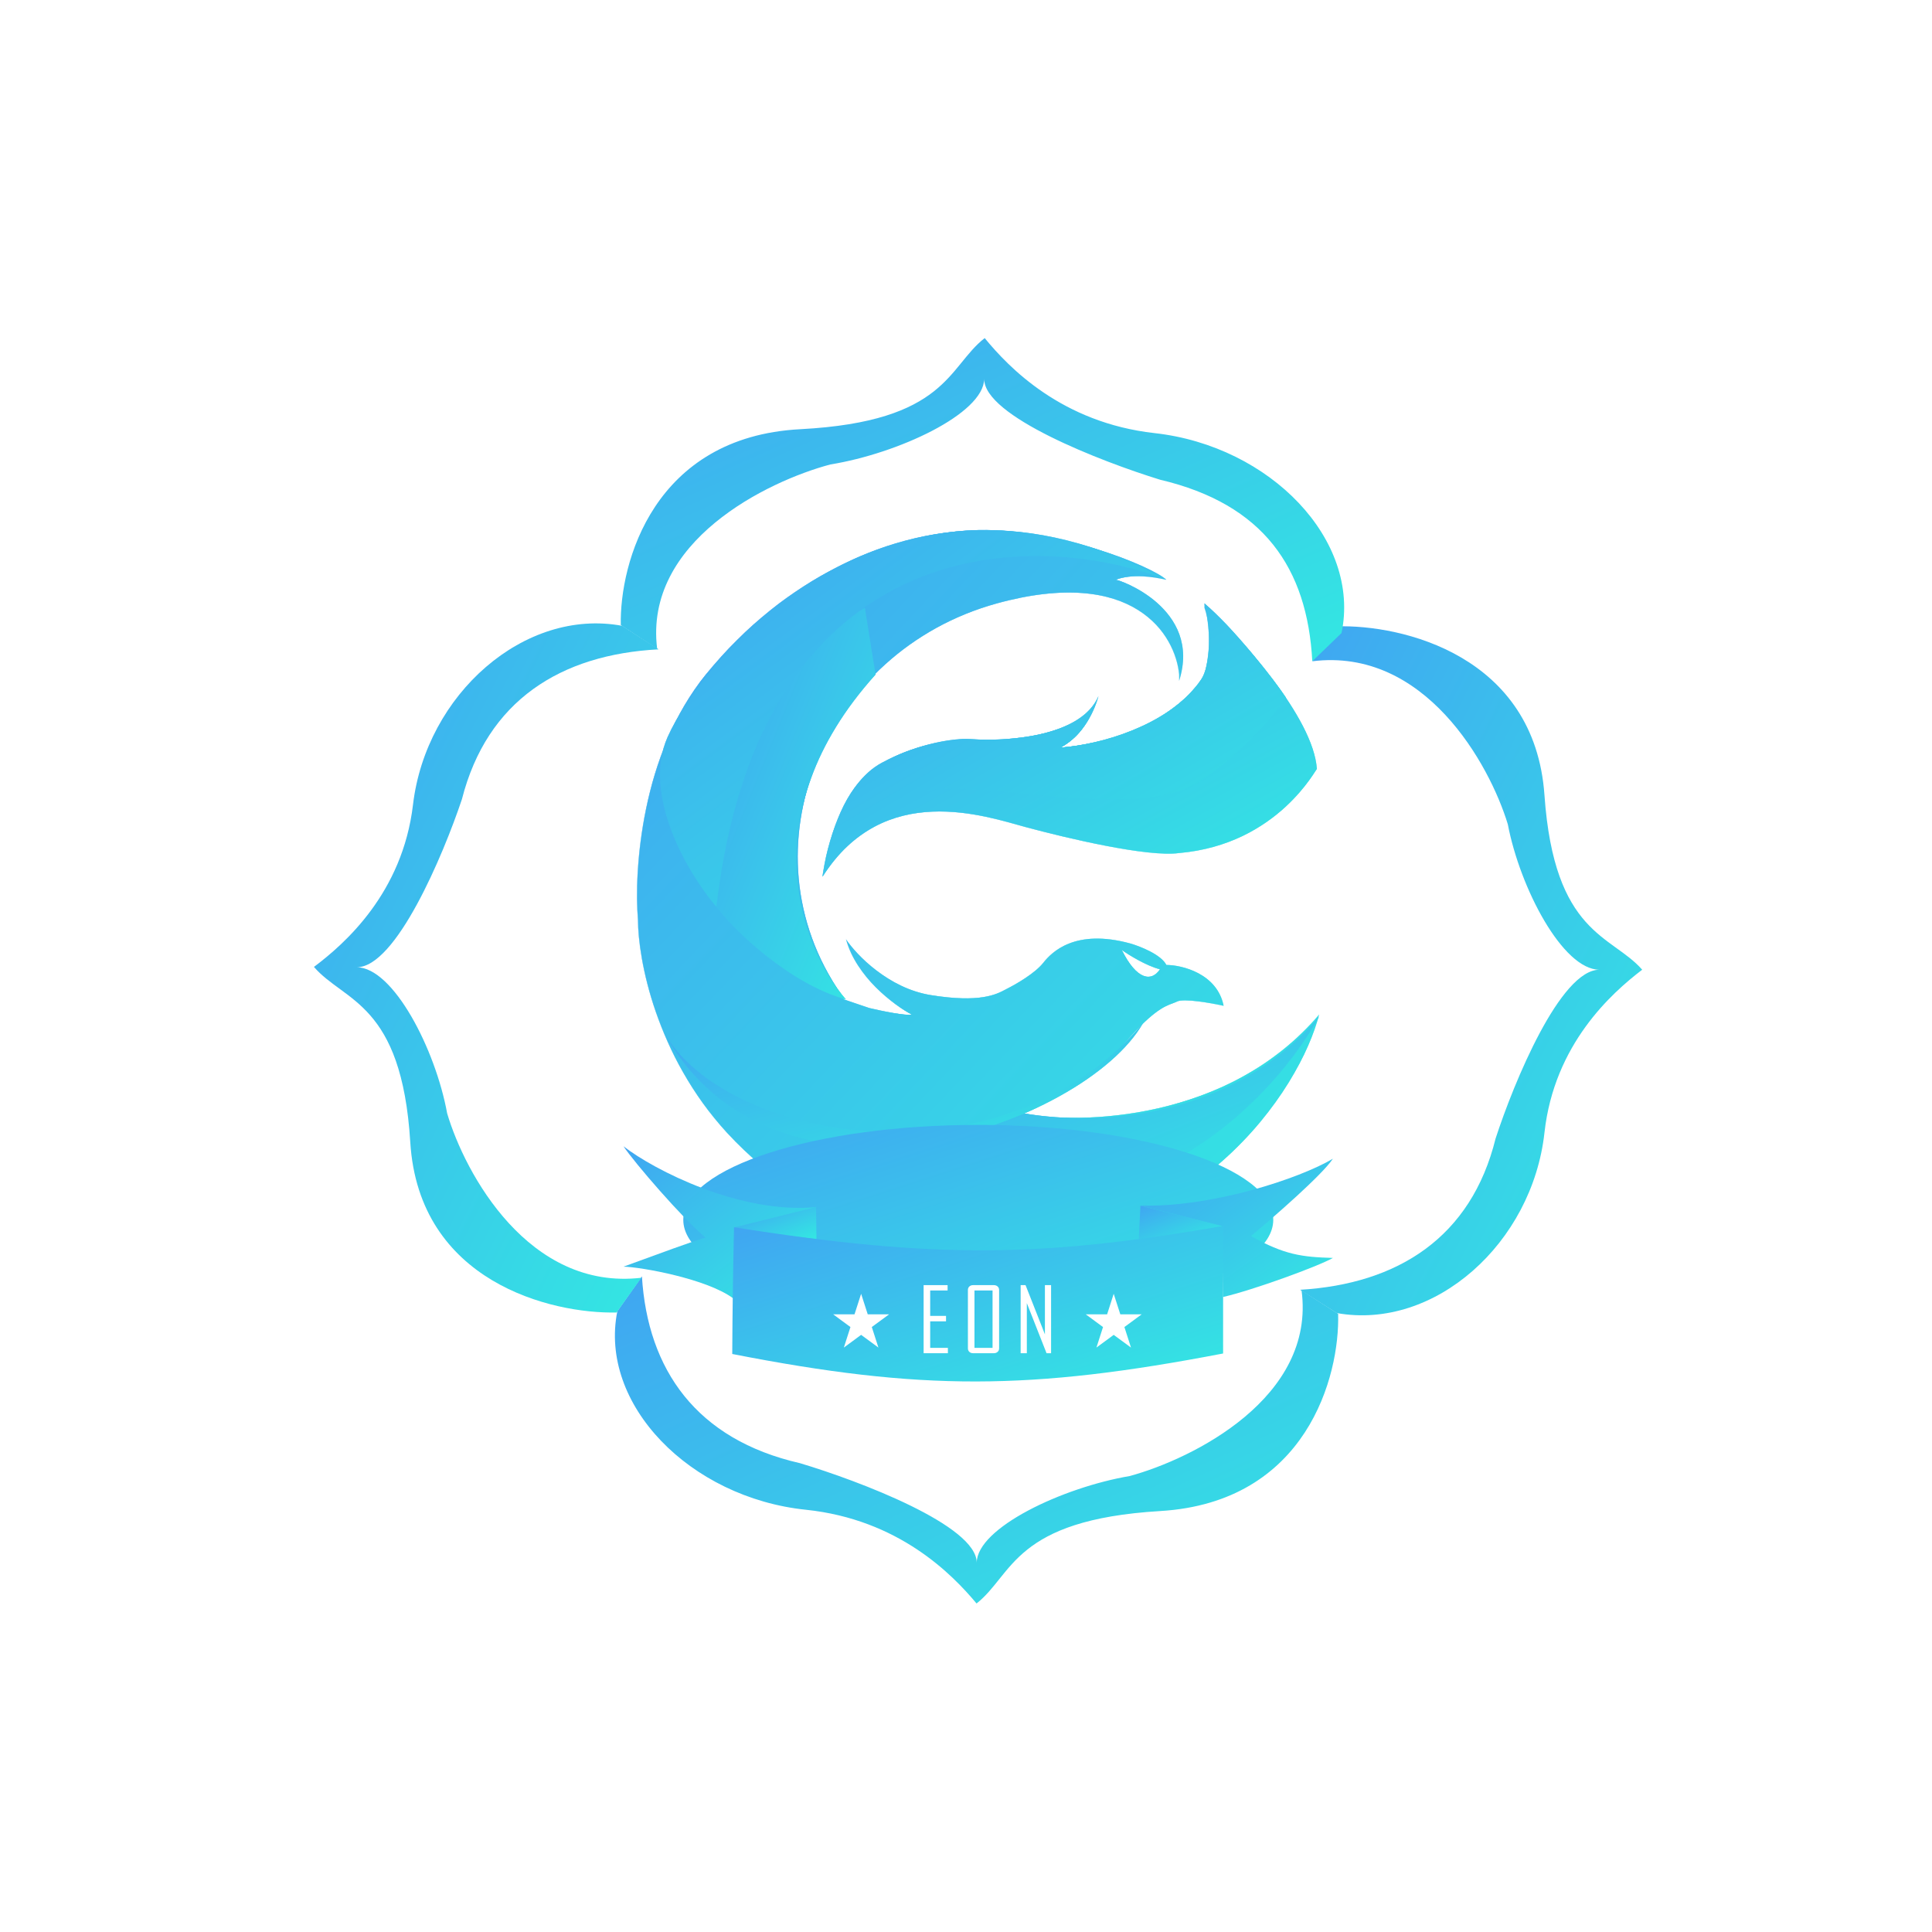 <svg width="78" height="78" viewBox="0 0 78 78" fill="none" xmlns="http://www.w3.org/2000/svg">
<rect width="78" height="78" rx="18.667" fill="white"/>
<g clip-path="url(#clip0_119_38063)">
<path fill-rule="evenodd" clip-rule="evenodd" d="M47.605 27.231C47.462 25.638 45.788 22.835 40.237 24.364C33.298 26.275 29.871 34.267 33.983 40.175L34.069 40.348L35.097 40.696C35.582 40.812 36.605 41.026 36.81 40.956C36.096 40.58 34.566 39.445 34.154 37.916C34.583 38.553 35.868 39.897 37.581 40.175C39.57 40.497 40.229 40.146 40.587 39.955C40.615 39.94 40.641 39.926 40.665 39.914C41.008 39.74 41.779 39.306 42.122 38.871C42.464 38.437 43.407 37.481 45.634 38.09C46.034 38.205 46.885 38.541 47.091 38.958C47.719 38.958 49.147 39.306 49.404 40.609C48.89 40.493 47.793 40.296 47.519 40.435C47.463 40.463 47.405 40.485 47.34 40.509C47.007 40.631 46.497 40.819 45.206 42.346C43.972 43.806 41.893 44.692 41.094 44.953C43.635 45.416 49.626 45.265 53.259 40.956C52.516 43.91 48.29 50.599 39.209 50.425C37.581 50.425 32.955 49.644 29.357 45.734C26.479 42.607 25.759 38.698 25.759 37.134C25.588 35.165 25.896 30.427 28.5 27.231C31.756 23.235 35.868 21.584 39.209 21.41C42.55 21.236 46.576 22.887 47.09 23.408C46.577 23.293 45.72 23.148 45.035 23.408C45.139 23.375 48.544 24.546 47.605 27.491V27.231ZM45.291 38.35C45.577 38.553 46.285 38.993 46.834 39.132C46.491 39.653 45.891 39.566 45.291 38.35Z" fill="url(#paint0_linear_119_38063)"/>
<path d="M35.61 30.791C34.033 31.625 33.354 34.208 33.211 35.395C35.695 31.486 39.807 32.963 41.434 33.398C43.062 33.832 46.317 34.614 47.602 34.44C51.628 34.092 53.162 30.962 53.169 31.052C53.032 28.967 50.086 25.724 48.63 24.363V24.537C48.972 25.51 48.772 26.738 48.63 27.23C47.328 29.384 44.204 30.096 42.805 30.183C43.764 29.697 44.233 28.591 44.347 28.099C43.661 29.766 40.578 29.952 39.122 29.836C38.608 29.807 37.186 29.958 35.61 30.791Z" fill="url(#paint1_linear_119_38063)"/>
<path d="M53.261 41.041C49.766 45.144 44.436 45.474 41.352 44.952C38.439 46.169 35.954 46.343 34.669 46.256C44.197 51.68 51.034 45.068 53.261 41.041Z" fill="url(#paint2_linear_119_38063)"/>
<path d="M34.153 40.348C31.892 39.723 29.643 37.568 28.929 36.613C29.357 30.445 32.611 25.754 34.924 24.538L35.352 27.231C30.213 32.93 32.412 38.35 34.153 40.348Z" fill="url(#paint3_linear_119_38063)"/>
<path d="M38.097 31.837C35.904 31.907 33.857 34.349 33.201 35.392C33.565 33.336 34.165 31.904 35.189 31.083C36.303 30.274 37.803 29.916 38.861 29.843C39.09 29.827 39.911 29.895 40.479 29.849C41.296 29.785 43.665 29.629 44.351 28.111C43.917 29.471 43.26 29.926 42.822 30.183C44.543 30.041 46.972 29.293 48.259 27.755C49.073 26.978 48.808 25.078 48.626 24.359C49.722 25.263 51.375 27.352 51.917 28.163C51.546 28.742 50.329 30.239 48.548 31.49C46.321 33.054 40.838 31.75 38.097 31.837Z" fill="url(#paint4_linear_119_38063)"/>
<path d="M26.786 41.647C29.254 46.074 40.408 48.079 46.148 41.307C43.804 45.431 31.327 49.895 26.786 41.647Z" fill="url(#paint5_linear_119_38063)"/>
<path d="M28.928 36.612C30.71 21.256 41.892 21.378 47.089 23.408C35.891 17.348 28.337 26.661 26.957 29.75C25.908 32.1 27.786 35.28 28.928 36.612Z" fill="url(#paint6_linear_119_38063)"/>
<mask id="mask0_119_38063" style="mask-type:luminance" maskUnits="userSpaceOnUse" x="25" y="21" width="29" height="30">
<path fill-rule="evenodd" clip-rule="evenodd" d="M40.231 24.365C45.782 22.836 47.456 25.639 47.599 27.232V27.492C48.538 24.547 45.133 23.376 45.029 23.409C45.715 23.149 46.571 23.293 47.084 23.409C46.57 22.888 42.544 21.237 39.203 21.411C35.862 21.585 31.75 23.235 28.494 27.232C25.89 30.428 25.582 35.166 25.753 37.135C25.753 38.699 26.473 42.608 29.351 45.735C32.949 49.644 37.575 50.426 39.203 50.426C48.284 50.6 52.51 43.911 53.253 40.957C49.62 45.266 43.629 45.417 41.088 44.953C41.887 44.693 43.966 43.807 45.2 42.347C46.491 40.82 47.001 40.632 47.334 40.51C47.399 40.486 47.457 40.464 47.513 40.436C47.787 40.297 48.884 40.494 49.398 40.61C49.141 39.307 47.713 38.959 47.085 38.959C46.879 38.542 46.028 38.206 45.628 38.091C43.401 37.482 42.458 38.438 42.116 38.872C41.773 39.307 41.002 39.741 40.659 39.915C40.635 39.927 40.609 39.941 40.581 39.956C40.223 40.147 39.564 40.498 37.575 40.175C35.862 39.897 34.577 38.554 34.149 37.917C34.56 39.446 36.09 40.581 36.804 40.957C36.599 41.027 35.576 40.812 35.091 40.697L34.063 40.349L33.977 40.175C29.865 34.268 33.292 26.276 40.231 24.365ZM45.285 38.351C45.571 38.554 46.279 38.994 46.828 39.133C46.485 39.654 45.885 39.568 45.285 38.351Z" fill="url(#paint7_linear_119_38063)"/>
<path d="M35.604 30.792C34.028 31.626 33.348 34.209 33.205 35.396C35.689 31.487 39.801 32.964 41.428 33.398C43.056 33.833 46.311 34.615 47.596 34.441C51.622 34.093 53.156 30.963 53.163 31.053C53.026 28.968 50.08 25.725 48.624 24.364V24.538C48.966 25.511 48.766 26.739 48.624 27.231C47.322 29.385 44.198 30.098 42.799 30.184C43.758 29.698 44.227 28.592 44.341 28.1C43.655 29.767 40.572 29.953 39.116 29.837C38.602 29.808 37.18 29.959 35.604 30.792Z" fill="url(#paint8_linear_119_38063)"/>
<path d="M53.253 41.042C49.758 45.145 44.428 45.475 41.344 44.953C38.431 46.17 35.946 46.344 34.661 46.257C44.189 51.681 51.026 45.069 53.253 41.042Z" fill="url(#paint9_linear_119_38063)"/>
<path d="M34.147 40.349C31.886 39.724 29.637 37.569 28.923 36.614C29.351 30.446 32.605 25.755 34.918 24.539L35.346 27.232C30.207 32.931 32.406 38.351 34.147 40.349Z" fill="url(#paint10_linear_119_38063)"/>
<path d="M38.091 31.839C35.898 31.909 33.851 34.351 33.195 35.394C33.559 33.338 34.159 31.906 35.183 31.085C36.297 30.276 37.797 29.918 38.855 29.845C39.084 29.829 39.906 29.896 40.473 29.852C41.29 29.787 43.659 29.631 44.345 28.113C43.911 29.473 43.254 29.928 42.816 30.185C44.537 30.043 46.966 29.295 48.253 27.757C49.067 26.98 48.802 25.08 48.62 24.361C49.716 25.265 51.369 27.354 51.911 28.165C51.54 28.744 50.323 30.241 48.542 31.492C46.315 33.056 40.832 31.753 38.091 31.839Z" fill="url(#paint11_linear_119_38063)"/>
<path d="M26.78 41.648C29.248 46.075 40.402 48.08 46.142 41.308C43.798 45.432 31.321 49.896 26.78 41.648Z" fill="url(#paint12_linear_119_38063)"/>
<path d="M28.923 36.613C30.706 21.257 41.888 21.379 47.085 23.409C35.886 17.349 28.333 26.662 26.953 29.752C25.903 32.101 27.781 35.281 28.923 36.613Z" fill="url(#paint13_linear_119_38063)"/>
</mask>
<g mask="url(#mask0_119_38063)">
<path fill-rule="evenodd" clip-rule="evenodd" d="M40.231 24.365C45.782 22.836 47.456 25.639 47.599 27.232V27.492C48.538 24.547 45.133 23.376 45.029 23.409C45.715 23.149 46.571 23.293 47.084 23.409C46.57 22.888 42.544 21.237 39.203 21.411C35.862 21.585 31.75 23.235 28.494 27.232C25.89 30.428 25.582 35.166 25.753 37.135C25.753 38.699 26.473 42.608 29.351 45.735C32.949 49.644 37.575 50.426 39.203 50.426C48.284 50.6 52.51 43.911 53.253 40.957C49.62 45.266 43.629 45.417 41.088 44.953C41.887 44.693 43.966 43.807 45.2 42.347C46.491 40.82 47.001 40.632 47.334 40.51C47.399 40.486 47.457 40.464 47.513 40.436C47.787 40.297 48.884 40.494 49.398 40.61C49.141 39.307 47.713 38.959 47.085 38.959C46.879 38.542 46.028 38.206 45.628 38.091C43.401 37.482 42.458 38.438 42.116 38.872C41.773 39.307 41.002 39.741 40.659 39.915C40.635 39.927 40.609 39.941 40.581 39.956C40.223 40.147 39.564 40.498 37.575 40.175C35.862 39.897 34.577 38.554 34.149 37.917C34.56 39.446 36.09 40.581 36.804 40.957C36.599 41.027 35.576 40.812 35.091 40.697L34.063 40.349L33.977 40.175C29.865 34.268 33.292 26.276 40.231 24.365ZM45.285 38.351C45.571 38.554 46.279 38.994 46.828 39.133C46.485 39.654 45.885 39.568 45.285 38.351Z" fill="url(#paint14_linear_119_38063)"/>
<path d="M35.604 30.792C34.028 31.626 33.348 34.209 33.205 35.396C35.689 31.487 39.801 32.964 41.428 33.398C43.056 33.833 46.311 34.615 47.596 34.441C51.622 34.093 53.156 30.963 53.163 31.053C53.026 28.968 50.08 25.725 48.624 24.364V24.538C48.966 25.511 48.766 26.739 48.624 27.231C47.322 29.385 44.198 30.098 42.799 30.184C43.758 29.698 44.227 28.592 44.341 28.1C43.655 29.767 40.572 29.953 39.116 29.837C38.602 29.808 37.18 29.959 35.604 30.792Z" fill="url(#paint15_linear_119_38063)"/>
<path d="M53.253 41.042C49.758 45.145 44.428 45.475 41.344 44.953C38.431 46.17 35.946 46.344 34.661 46.257C44.189 51.681 51.026 45.069 53.253 41.042Z" fill="url(#paint16_linear_119_38063)"/>
<path d="M34.147 40.349C31.886 39.724 29.637 37.569 28.923 36.614C29.351 30.446 32.605 25.755 34.918 24.539L35.346 27.232C30.207 32.931 32.406 38.351 34.147 40.349Z" fill="url(#paint17_linear_119_38063)"/>
<path d="M38.091 31.839C35.898 31.909 33.851 34.351 33.195 35.394C33.559 33.338 34.159 31.906 35.183 31.085C36.297 30.276 37.797 29.918 38.855 29.845C39.084 29.829 39.906 29.896 40.473 29.852C41.29 29.787 43.659 29.631 44.345 28.113C43.911 29.473 43.254 29.928 42.816 30.185C44.537 30.043 46.966 29.295 48.253 27.757C49.067 26.98 48.802 25.08 48.62 24.361C49.716 25.265 51.369 27.354 51.911 28.165C51.54 28.744 50.323 30.241 48.542 31.492C46.315 33.056 40.832 31.753 38.091 31.839Z" fill="url(#paint18_linear_119_38063)"/>
<path d="M26.78 41.648C29.248 46.075 40.402 48.08 46.142 41.308C43.798 45.432 31.321 49.896 26.78 41.648Z" fill="url(#paint19_linear_119_38063)"/>
<path d="M28.923 36.613C30.706 21.257 41.888 21.379 47.085 23.409C35.886 17.349 28.333 26.662 26.953 29.752C25.903 32.101 27.781 35.281 28.923 36.613Z" fill="url(#paint20_linear_119_38063)"/>
<path fill-rule="evenodd" clip-rule="evenodd" d="M40.231 24.365C45.782 22.836 47.456 25.639 47.599 27.232V27.492C48.538 24.547 45.133 23.376 45.029 23.409C45.715 23.149 46.571 23.293 47.084 23.409C46.57 22.888 42.544 21.237 39.203 21.411C35.862 21.585 31.75 23.235 28.494 27.232C25.89 30.428 25.582 35.166 25.753 37.135C25.753 38.699 26.473 42.608 29.351 45.735C32.949 49.644 37.575 50.426 39.203 50.426C48.284 50.6 52.51 43.911 53.253 40.957C49.62 45.266 43.629 45.417 41.088 44.953C41.887 44.693 43.966 43.807 45.2 42.347C46.491 40.82 47.001 40.632 47.334 40.51C47.399 40.486 47.457 40.464 47.513 40.436C47.787 40.297 48.884 40.494 49.398 40.61C49.141 39.307 47.713 38.959 47.085 38.959C46.879 38.542 46.028 38.206 45.628 38.091C43.401 37.482 42.458 38.438 42.116 38.872C41.773 39.307 41.002 39.741 40.659 39.915C40.635 39.927 40.609 39.941 40.581 39.956C40.223 40.147 39.564 40.498 37.575 40.175C35.862 39.897 34.577 38.554 34.149 37.917C34.56 39.446 36.09 40.581 36.804 40.957C36.599 41.027 35.576 40.812 35.091 40.697L34.063 40.349L33.977 40.175C29.865 34.268 33.292 26.276 40.231 24.365ZM45.285 38.351C45.571 38.554 46.279 38.994 46.828 39.133C46.485 39.654 45.885 39.568 45.285 38.351Z" fill="url(#paint21_linear_119_38063)"/>
<path d="M35.604 30.792C34.028 31.626 33.348 34.209 33.205 35.396C35.689 31.487 39.801 32.964 41.428 33.398C43.056 33.833 46.311 34.615 47.596 34.441C51.622 34.093 53.156 30.963 53.163 31.053C53.026 28.968 50.08 25.725 48.624 24.364V24.538C48.966 25.511 48.766 26.739 48.624 27.231C47.322 29.385 44.198 30.098 42.799 30.184C43.758 29.698 44.227 28.592 44.341 28.1C43.655 29.767 40.572 29.953 39.116 29.837C38.602 29.808 37.18 29.959 35.604 30.792Z" fill="url(#paint22_linear_119_38063)"/>
<path d="M53.253 41.042C49.758 45.145 44.428 45.475 41.344 44.953C38.431 46.17 35.946 46.344 34.661 46.257C44.189 51.681 51.026 45.069 53.253 41.042Z" fill="url(#paint23_linear_119_38063)"/>
<path d="M34.147 40.349C31.886 39.724 29.637 37.569 28.923 36.614C29.351 30.446 32.605 25.755 34.918 24.539L35.346 27.232C30.207 32.931 32.406 38.351 34.147 40.349Z" fill="url(#paint24_linear_119_38063)"/>
<path d="M38.091 31.839C35.898 31.909 33.851 34.351 33.195 35.394C33.559 33.338 34.159 31.906 35.183 31.085C36.297 30.276 37.797 29.918 38.855 29.845C39.084 29.829 39.906 29.896 40.473 29.852C41.29 29.787 43.659 29.631 44.345 28.113C43.911 29.473 43.254 29.928 42.816 30.185C44.537 30.043 46.966 29.295 48.253 27.757C49.067 26.98 48.802 25.08 48.62 24.361C49.716 25.265 51.369 27.354 51.911 28.165C51.54 28.744 50.323 30.241 48.542 31.492C46.315 33.056 40.832 31.753 38.091 31.839Z" fill="url(#paint25_linear_119_38063)"/>
<path d="M26.78 41.648C29.248 46.075 40.402 48.08 46.142 41.308C43.798 45.432 31.321 49.896 26.78 41.648Z" fill="url(#paint26_linear_119_38063)"/>
<path d="M28.923 36.613C30.706 21.257 41.888 21.379 47.085 23.409C35.886 17.349 28.333 26.662 26.953 29.752C25.903 32.101 27.781 35.281 28.923 36.613Z" fill="url(#paint27_linear_119_38063)"/>
</g>
<g filter="url(#filter0_f_119_38063)">
<path d="M39.495 53.082C46.073 53.082 51.405 51.365 51.405 49.248C51.405 47.131 46.073 45.415 39.495 45.415C32.918 45.415 27.586 47.131 27.586 49.248C27.586 51.365 32.918 53.082 39.495 53.082Z" fill="url(#paint28_linear_119_38063)"/>
</g>
<path d="M46.043 48.678L49.334 49.498C49.03 49.676 46.95 49.903 45.975 50.027L46.043 48.678Z" fill="url(#paint29_linear_119_38063)"/>
<path d="M46.032 48.673C48.928 48.753 52.465 47.581 53.813 46.781C53.381 47.433 51.427 49.135 50.505 49.904C51.858 50.663 52.567 50.75 53.813 50.786C53.212 51.129 50.605 52.079 49.377 52.364L49.327 49.492L46.032 48.673Z" fill="url(#paint30_linear_119_38063)"/>
<path d="M32.946 48.731L29.662 49.544C29.966 49.722 31.989 49.901 32.963 50.024L32.946 48.731Z" fill="url(#paint31_linear_119_38063)"/>
<path d="M32.953 48.733C29.904 49.028 26.397 47.236 25.172 46.278C25.604 46.93 27.558 49.194 28.48 49.963C27.78 50.18 26.766 50.556 25.172 51.138C25.887 51.153 28.556 51.632 29.608 52.424L29.658 49.551L32.953 48.733Z" fill="url(#paint32_linear_119_38063)"/>
<path d="M29.634 49.547C37.809 50.84 42.123 50.754 49.38 49.495V54.644C41.589 56.139 37.183 56.155 29.563 54.664C29.573 52.759 29.59 51.627 29.634 49.547Z" fill="url(#paint33_linear_119_38063)"/>
<path d="M34.766 52.234L35.033 53.063H35.895L35.197 53.576L35.464 54.405L34.766 53.892L34.068 54.405L34.335 53.576L33.637 53.063H34.499L34.766 52.234Z" fill="white"/>
<path d="M38.269 54.633H37.289V51.884H38.257V52.1H37.554V53.126H38.194V53.346H37.554V54.417H38.269V54.633Z" fill="white"/>
<path d="M40.337 54.438C40.337 54.496 40.316 54.543 40.276 54.579C40.236 54.615 40.185 54.633 40.123 54.633H39.289C39.226 54.633 39.176 54.615 39.136 54.579C39.097 54.543 39.077 54.496 39.077 54.438V52.079C39.077 52.021 39.097 51.974 39.136 51.938C39.176 51.902 39.226 51.884 39.289 51.884H40.123C40.185 51.884 40.236 51.902 40.276 51.938C40.316 51.974 40.337 52.021 40.337 52.079V54.438ZM40.072 54.417V52.1H39.342V54.417H40.072Z" fill="white"/>
<path d="M42.435 54.633H42.252L41.456 52.611V54.633H41.206V51.884H41.404L42.186 53.871V51.884H42.435V54.633Z" fill="white"/>
<path d="M44.963 52.234L45.23 53.063H46.093L45.395 53.576L45.661 54.405L44.963 53.892L44.266 54.405L44.532 53.576L43.834 53.063H44.697L44.963 52.234Z" fill="white"/>
<path d="M62.354 32.101C61.959 26.462 56.6 25.209 53.969 25.288L52.983 26.697C57.52 26.133 60.135 30.848 60.874 33.276C61.368 35.86 63.094 39.15 64.574 39.15C62.995 39.15 61.121 43.692 60.381 45.964C59.395 49.958 56.435 51.837 52.489 52.072L53.969 53.012C57.915 53.717 61.861 50.193 62.354 45.728C62.749 42.157 65.067 40.09 66.3 39.15C65.067 37.74 62.749 37.74 62.354 32.101Z" fill="url(#paint34_linear_119_38063)"/>
<path d="M46.84 61.005C52.76 60.651 54.096 55.55 54.024 53.043L52.548 52.098C53.123 56.423 48.164 58.896 45.612 59.591C42.898 60.051 39.438 61.683 39.433 63.093C39.439 61.589 34.678 59.786 32.297 59.072C28.108 58.117 26.147 55.29 25.916 51.53L24.924 52.936C24.169 56.693 27.852 60.466 32.536 60.953C36.283 61.343 38.444 63.559 39.426 64.737C40.911 63.568 40.919 61.36 46.84 61.005Z" fill="url(#paint35_linear_119_38063)"/>
<path d="M16.564 46.114C16.913 51.756 22.262 53.048 24.893 52.989L25.891 51.587C21.349 52.117 18.773 47.384 18.053 44.95C17.581 42.362 15.881 39.06 14.401 39.05C15.98 39.061 17.891 34.533 18.649 32.267C19.668 28.28 22.642 26.422 26.59 26.216L25.118 25.266C21.178 24.532 17.203 28.027 16.674 32.487C16.251 36.056 13.916 38.106 12.675 39.037C13.897 40.456 16.215 40.473 16.564 46.114Z" fill="url(#paint36_linear_119_38063)"/>
<path d="M32.311 17.328C26.388 17.638 25.011 22.73 25.063 25.237L26.531 26.193C25.992 21.863 30.97 19.428 33.527 18.751C36.245 18.311 39.718 16.705 39.735 15.295C39.717 16.799 44.463 18.637 46.838 19.368C51.019 20.354 52.78 22.936 52.981 26.697L54.161 25.558C54.947 21.807 51.294 18.007 46.614 17.486C42.87 17.068 40.727 14.836 39.755 13.65C38.261 14.809 38.234 17.017 32.311 17.328Z" fill="url(#paint37_linear_119_38063)"/>
</g>
<defs>
<filter id="filter0_f_119_38063" x="-1005.58" y="-987.752" width="2090.15" height="2074" filterUnits="userSpaceOnUse" color-interpolation-filters="sRGB">
<feFlood flood-opacity="0" result="BackgroundImageFix"/>
<feBlend mode="normal" in="SourceGraphic" in2="BackgroundImageFix" result="shape"/>
<feGaussianBlur stdDeviation="516.584" result="effect1_foregroundBlur_119_38063"/>
</filter>
<linearGradient id="paint0_linear_119_38063" x1="25.72" y1="21.398" x2="54.711" y2="48.898" gradientUnits="userSpaceOnUse">
<stop stop-color="#40A5F2"/>
<stop offset="1" stop-color="#33E8E2"/>
</linearGradient>
<linearGradient id="paint1_linear_119_38063" x1="33.211" y1="24.363" x2="42.553" y2="41.264" gradientUnits="userSpaceOnUse">
<stop stop-color="#40A5F2"/>
<stop offset="1" stop-color="#33E8E2"/>
</linearGradient>
<linearGradient id="paint2_linear_119_38063" x1="34.669" y1="41.041" x2="39.594" y2="53.645" gradientUnits="userSpaceOnUse">
<stop stop-color="#40A5F2"/>
<stop offset="1" stop-color="#33E8E2"/>
</linearGradient>
<linearGradient id="paint3_linear_119_38063" x1="28.929" y1="24.538" x2="39.955" y2="29.017" gradientUnits="userSpaceOnUse">
<stop stop-color="#40A5F2"/>
<stop offset="1" stop-color="#33E8E2"/>
</linearGradient>
<linearGradient id="paint4_linear_119_38063" x1="33.201" y1="24.359" x2="42.853" y2="40.734" gradientUnits="userSpaceOnUse">
<stop stop-color="#40A5F2"/>
<stop offset="1" stop-color="#33E8E2"/>
</linearGradient>
<linearGradient id="paint5_linear_119_38063" x1="26.786" y1="41.307" x2="29.184" y2="50.639" gradientUnits="userSpaceOnUse">
<stop stop-color="#40A5F2"/>
<stop offset="1" stop-color="#33E8E2"/>
</linearGradient>
<linearGradient id="paint6_linear_119_38063" x1="26.649" y1="21.402" x2="41.218" y2="40.981" gradientUnits="userSpaceOnUse">
<stop stop-color="#40A5F2"/>
<stop offset="1" stop-color="#33E8E2"/>
</linearGradient>
<linearGradient id="paint7_linear_119_38063" x1="25.714" y1="22.352" x2="25.694" y2="50.43" gradientUnits="userSpaceOnUse">
<stop stop-color="#8DADFF"/>
<stop offset="1" stop-color="#4075FE"/>
</linearGradient>
<linearGradient id="paint8_linear_119_38063" x1="33.205" y1="24.727" x2="33.201" y2="35.396" gradientUnits="userSpaceOnUse">
<stop stop-color="#8DADFF"/>
<stop offset="1" stop-color="#4075FE"/>
</linearGradient>
<linearGradient id="paint9_linear_119_38063" x1="34.661" y1="41.281" x2="34.659" y2="48.306" gradientUnits="userSpaceOnUse">
<stop stop-color="#8DADFF"/>
<stop offset="1" stop-color="#4075FE"/>
</linearGradient>
<linearGradient id="paint10_linear_119_38063" x1="28.923" y1="25.058" x2="28.897" y2="40.349" gradientUnits="userSpaceOnUse">
<stop stop-color="#8DADFF"/>
<stop offset="1" stop-color="#4075FE"/>
</linearGradient>
<linearGradient id="paint11_linear_119_38063" x1="33.195" y1="24.724" x2="33.19" y2="35.394" gradientUnits="userSpaceOnUse">
<stop stop-color="#8DADFF"/>
<stop offset="1" stop-color="#4075FE"/>
</linearGradient>
<linearGradient id="paint12_linear_119_38063" x1="26.78" y1="41.471" x2="26.779" y2="46.282" gradientUnits="userSpaceOnUse">
<stop stop-color="#8DADFF"/>
<stop offset="1" stop-color="#4075FE"/>
</linearGradient>
<linearGradient id="paint13_linear_119_38063" x1="26.645" y1="21.903" x2="26.637" y2="36.613" gradientUnits="userSpaceOnUse">
<stop stop-color="#8DADFF"/>
<stop offset="1" stop-color="#4075FE"/>
</linearGradient>
<linearGradient id="paint14_linear_119_38063" x1="25.714" y1="21.398" x2="54.705" y2="48.899" gradientUnits="userSpaceOnUse">
<stop stop-color="#40A5F2"/>
<stop offset="1" stop-color="#33E8E2"/>
</linearGradient>
<linearGradient id="paint15_linear_119_38063" x1="33.205" y1="24.364" x2="42.547" y2="41.265" gradientUnits="userSpaceOnUse">
<stop stop-color="#40A5F2"/>
<stop offset="1" stop-color="#33E8E2"/>
</linearGradient>
<linearGradient id="paint16_linear_119_38063" x1="34.661" y1="41.042" x2="39.586" y2="53.646" gradientUnits="userSpaceOnUse">
<stop stop-color="#40A5F2"/>
<stop offset="1" stop-color="#33E8E2"/>
</linearGradient>
<linearGradient id="paint17_linear_119_38063" x1="28.923" y1="24.539" x2="39.949" y2="29.018" gradientUnits="userSpaceOnUse">
<stop stop-color="#40A5F2"/>
<stop offset="1" stop-color="#33E8E2"/>
</linearGradient>
<linearGradient id="paint18_linear_119_38063" x1="33.195" y1="24.361" x2="42.847" y2="40.736" gradientUnits="userSpaceOnUse">
<stop stop-color="#40A5F2"/>
<stop offset="1" stop-color="#33E8E2"/>
</linearGradient>
<linearGradient id="paint19_linear_119_38063" x1="26.78" y1="41.308" x2="29.178" y2="50.64" gradientUnits="userSpaceOnUse">
<stop stop-color="#40A5F2"/>
<stop offset="1" stop-color="#33E8E2"/>
</linearGradient>
<linearGradient id="paint20_linear_119_38063" x1="26.645" y1="21.403" x2="41.214" y2="40.982" gradientUnits="userSpaceOnUse">
<stop stop-color="#40A5F2"/>
<stop offset="1" stop-color="#33E8E2"/>
</linearGradient>
<linearGradient id="paint21_linear_119_38063" x1="25.714" y1="21.398" x2="54.705" y2="48.899" gradientUnits="userSpaceOnUse">
<stop stop-color="#40A5F2"/>
<stop offset="1" stop-color="#33E8E2"/>
</linearGradient>
<linearGradient id="paint22_linear_119_38063" x1="33.205" y1="24.364" x2="42.547" y2="41.265" gradientUnits="userSpaceOnUse">
<stop stop-color="#40A5F2"/>
<stop offset="1" stop-color="#33E8E2"/>
</linearGradient>
<linearGradient id="paint23_linear_119_38063" x1="34.661" y1="41.042" x2="39.586" y2="53.646" gradientUnits="userSpaceOnUse">
<stop stop-color="#40A5F2"/>
<stop offset="1" stop-color="#33E8E2"/>
</linearGradient>
<linearGradient id="paint24_linear_119_38063" x1="28.923" y1="24.539" x2="39.949" y2="29.018" gradientUnits="userSpaceOnUse">
<stop stop-color="#40A5F2"/>
<stop offset="1" stop-color="#33E8E2"/>
</linearGradient>
<linearGradient id="paint25_linear_119_38063" x1="33.195" y1="24.361" x2="42.847" y2="40.736" gradientUnits="userSpaceOnUse">
<stop stop-color="#40A5F2"/>
<stop offset="1" stop-color="#33E8E2"/>
</linearGradient>
<linearGradient id="paint26_linear_119_38063" x1="26.78" y1="41.308" x2="29.178" y2="50.64" gradientUnits="userSpaceOnUse">
<stop stop-color="#40A5F2"/>
<stop offset="1" stop-color="#33E8E2"/>
</linearGradient>
<linearGradient id="paint27_linear_119_38063" x1="26.645" y1="21.403" x2="41.214" y2="40.982" gradientUnits="userSpaceOnUse">
<stop stop-color="#40A5F2"/>
<stop offset="1" stop-color="#33E8E2"/>
</linearGradient>
<linearGradient id="paint28_linear_119_38063" x1="27.586" y1="45.415" x2="32.058" y2="59.309" gradientUnits="userSpaceOnUse">
<stop stop-color="#40A5F2"/>
<stop offset="1" stop-color="#33E8E2"/>
</linearGradient>
<linearGradient id="paint29_linear_119_38063" x1="45.975" y1="48.678" x2="46.909" y2="51.001" gradientUnits="userSpaceOnUse">
<stop stop-color="#40A5F2"/>
<stop offset="1" stop-color="#33E8E2"/>
</linearGradient>
<linearGradient id="paint30_linear_119_38063" x1="46.032" y1="46.781" x2="51.322" y2="54.152" gradientUnits="userSpaceOnUse">
<stop stop-color="#40A5F2"/>
<stop offset="1" stop-color="#33E8E2"/>
</linearGradient>
<linearGradient id="paint31_linear_119_38063" x1="29.662" y1="48.731" x2="30.54" y2="50.973" gradientUnits="userSpaceOnUse">
<stop stop-color="#40A5F2"/>
<stop offset="1" stop-color="#33E8E2"/>
</linearGradient>
<linearGradient id="paint32_linear_119_38063" x1="25.172" y1="46.278" x2="31.15" y2="53.847" gradientUnits="userSpaceOnUse">
<stop stop-color="#40A5F2"/>
<stop offset="1" stop-color="#33E8E2"/>
</linearGradient>
<linearGradient id="paint33_linear_119_38063" x1="29.563" y1="49.495" x2="33.179" y2="60.907" gradientUnits="userSpaceOnUse">
<stop stop-color="#40A5F2"/>
<stop offset="1" stop-color="#33E8E2"/>
</linearGradient>
<linearGradient id="paint34_linear_119_38063" x1="52.489" y1="25.284" x2="74.649" y2="36.285" gradientUnits="userSpaceOnUse">
<stop stop-color="#40A5F2"/>
<stop offset="1" stop-color="#33E8E2"/>
</linearGradient>
<linearGradient id="paint35_linear_119_38063" x1="24.825" y1="51.53" x2="34.743" y2="73.459" gradientUnits="userSpaceOnUse">
<stop stop-color="#40A5F2"/>
<stop offset="1" stop-color="#33E8E2"/>
</linearGradient>
<linearGradient id="paint36_linear_119_38063" x1="12.675" y1="25.168" x2="34.937" y2="36.301" gradientUnits="userSpaceOnUse">
<stop stop-color="#40A5F2"/>
<stop offset="1" stop-color="#33E8E2"/>
</linearGradient>
<linearGradient id="paint37_linear_119_38063" x1="25.061" y1="13.65" x2="34.779" y2="35.404" gradientUnits="userSpaceOnUse">
<stop stop-color="#40A5F2"/>
<stop offset="1" stop-color="#33E8E2"/>
</linearGradient>
<clipPath id="clip0_119_38063">
<rect width="53.625" height="51.087" fill="white" transform="translate(12.675 13.65)"/>
</clipPath>
</defs>
</svg>
